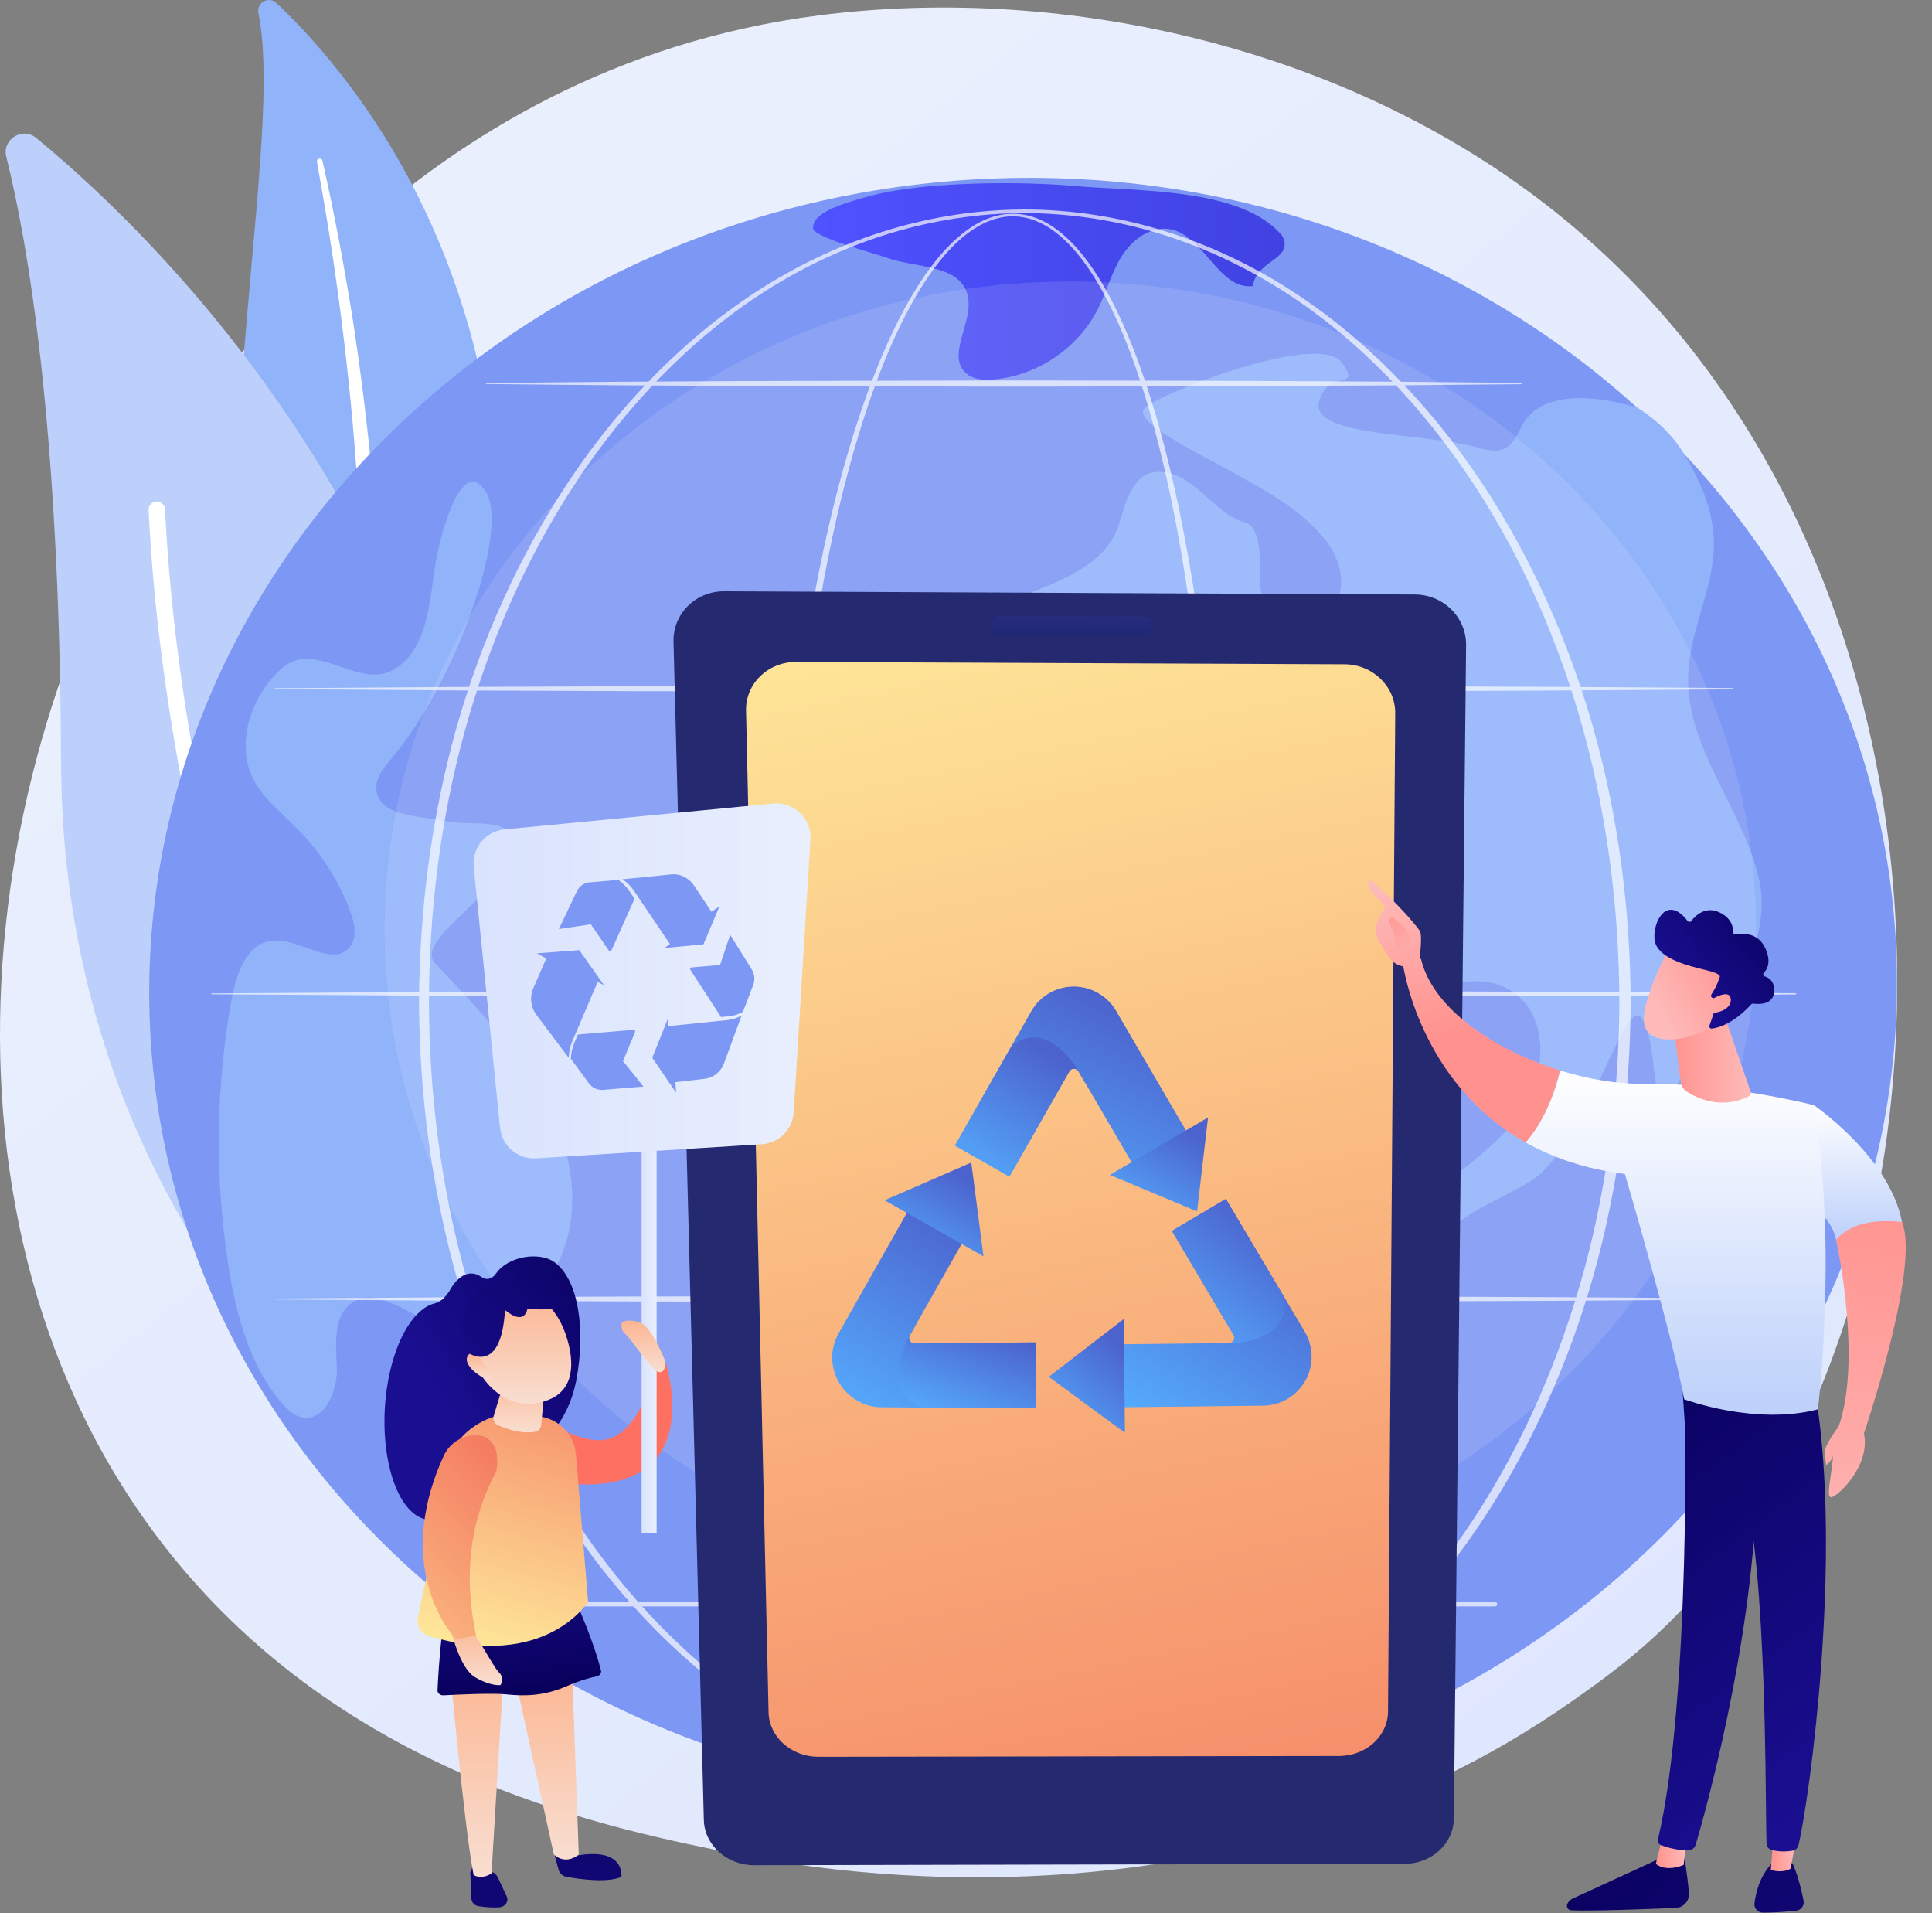 <svg width="404" height="400" viewBox="0 0 404 400" fill="none" xmlns="http://www.w3.org/2000/svg">
<rect x="0" y="0" width="404" height="400" fill="#808080" stroke="none"/>
<path d="M350.741 337.507C342.595 345.919 334.886 351.343 328.796 355.629C257.209 406.006 172.503 391.321 154.5 387.735C127.916 382.439 76.529 372.203 39.378 329.354C-16.829 264.526 -8.077 162.391 35.521 94.971C43.496 82.638 85.621 14.191 171.24 3.214C223.056 -3.429 283.456 9.969 327.196 45.911C419.011 121.355 412.475 273.765 350.741 337.507Z" fill="url(#paint0_linear_330_2485)"/>
<path d="M54.035 2.683C53.605 0.541 56.208 -0.877 57.797 0.621C73.94 15.834 112.708 61.372 102.886 140.817C90.562 240.492 111.265 276.907 137.077 299.143C137.077 299.143 101.594 288.645 79.323 251.692C24.644 160.963 61.689 40.759 54.035 2.683Z" fill="#91B3FA"/>
<path d="M66.285 33.844C68.288 44.946 70.071 56.082 71.445 67.267C72.876 78.443 73.969 89.657 74.71 100.89C75.409 112.124 75.896 123.369 75.905 134.619C75.965 145.868 75.541 157.106 75.076 168.389C74.674 179.668 74.206 191.027 74.898 202.47C75.579 213.889 77.634 225.41 81.733 236.214C82.758 238.906 83.836 241.591 85.061 244.185C86.239 246.803 87.532 249.37 88.872 251.912C91.576 256.985 94.622 261.886 98.018 266.54C104.834 275.831 113.059 284.076 122.125 291.059C123.079 291.793 124.448 291.616 125.183 290.661C125.905 289.725 125.746 288.387 124.837 287.643L124.83 287.638C122.674 285.878 120.539 284.094 118.492 282.222C117.453 281.302 116.458 280.338 115.444 279.393C114.468 278.411 113.453 277.467 112.508 276.455C108.66 272.475 105.097 268.23 101.865 263.742C95.364 254.808 90.165 244.856 86.231 234.542C84.321 229.361 82.797 224.048 81.687 218.637C80.58 213.224 79.888 207.717 79.51 202.167C78.752 191.061 79.124 179.814 79.444 168.533C79.75 157.249 79.98 145.908 79.743 134.575C79.64 128.909 79.435 123.246 79.128 117.589C78.991 114.759 78.8 111.933 78.613 109.107C78.4 106.283 78.17 103.46 77.918 100.64C76.888 89.361 75.515 78.118 73.789 66.935C72.008 55.76 69.932 44.636 67.431 33.61C67.36 33.295 67.046 33.098 66.731 33.169C66.425 33.239 66.231 33.538 66.285 33.844Z" fill="white"/>
<path d="M91.437 303.569C90.18 307.794 85.016 309.361 81.586 306.593C62.659 291.319 13.049 243.296 12.759 159.336C12.514 88.435 5.643 50.013 1.315 32.786C0.4 29.144 4.667 26.45 7.566 28.837C39.557 55.175 137.002 150.485 91.437 303.569Z" fill="#BDD0FB"/>
<path d="M85.481 303.951C85.394 304.016 85.299 304.074 85.197 304.124C84.342 304.538 83.312 304.181 82.898 303.326C82.428 302.356 35.866 205.234 31.072 106.667C31.026 105.718 31.758 104.911 32.707 104.864C33.657 104.818 34.463 105.55 34.51 106.5C39.269 204.35 85.529 300.862 85.995 301.825C86.36 302.578 86.127 303.466 85.481 303.951Z" fill="white"/>
<path d="M221.374 375.675C322.21 371.243 400.626 291.921 396.52 198.503C392.415 105.084 307.344 32.946 206.508 37.377C105.672 41.808 27.256 121.131 31.361 214.549C35.467 307.967 120.538 380.106 221.374 375.675Z" fill="#7D97F4"/>
<path d="M351.812 94.372C355.824 100.812 358.917 108.062 358.336 115.627C357.663 124.387 353.23 132.59 353.003 141.373C352.617 156.268 364.115 168.735 367.702 183.197C371.711 199.361 356.595 217.778 350.573 226.8C344.551 235.822 347.139 219.48 343.487 213.107C339.835 206.735 331.961 239.922 319.661 247.205C313.061 251.113 305.319 253.715 300.573 259.739C293.65 268.526 295.568 281.029 296.607 292.167C297.647 303.305 296.09 316.878 286.059 321.829C280.153 324.745 272.646 323.758 267.316 327.628C257.956 334.424 262.427 349.24 258.718 360.197C254.685 372.111 246.687 372.268 234.313 374.794C221.939 377.32 235.872 350.136 230.076 340.634C227.029 335.641 222.377 331.667 219.974 326.333C216.642 318.936 217.58 309.054 211.116 304.152C206.269 300.479 199.526 301.472 193.445 301.419C187.364 301.365 179.968 298.726 179.278 292.684C178.666 287.323 184.033 283.048 189.284 281.806C194.535 280.564 200.13 281.156 205.287 279.568C220.037 275.026 226.917 254.385 242.32 253.419C255.487 252.594 266.515 267.373 279.453 264.792C286.666 263.353 291.603 256.965 296.956 251.922C303.834 245.444 312.369 240.583 317.83 232.872C323.29 225.162 324.219 212.838 316.451 207.46C310.681 203.464 302.482 205.086 296.782 209.18C291.081 213.274 287.198 219.348 283.012 224.981C281.719 226.721 280.256 228.524 278.187 229.171C272.62 230.914 268.558 223.082 269.89 217.403C271.223 211.725 275.234 206.73 275.423 200.9C275.755 190.625 264.69 184.105 254.983 180.72C245.277 177.334 233.836 173.298 230.982 163.422C229.974 159.933 230.239 156.094 228.7 152.805C223.602 141.904 196.699 136.463 203.13 130.142C209.56 123.821 229.971 122.447 233.946 109.717C235.369 105.16 236.834 99.136 241.588 98.695C249.331 97.977 253.75 107.562 260.245 109.207C263.328 109.988 263.625 115.225 263.505 121.666C263.417 126.34 267.136 130.201 271.81 130.289C276.485 130.378 280.347 126.66 280.436 121.986C280.469 120.251 280.165 118.497 279.451 116.748C278.201 113.683 275.826 111.231 273.432 108.945C263.442 99.407 233.633 88.926 239.875 84.866C246.117 80.805 276.076 69.6 280.545 75.784C285.014 81.968 277.623 76.732 275.82 84.066C274.017 91.4 297.982 90.416 309.063 93.592C310.893 94.116 312.922 94.626 314.635 93.797C316.55 92.87 317.356 90.641 318.395 88.785C323.96 78.843 342.47 85.296 342.47 85.296C342.47 85.296 348.228 88.618 351.812 94.372Z" fill="#91B3FA"/>
<path d="M268.089 49.253C270.78 54.268 262.779 54.187 261.983 59.823C254.78 60.608 251.822 49.251 244.699 47.926C240.679 47.178 236.781 50.058 234.596 53.515C232.412 56.972 231.393 61.03 229.541 64.676C225.393 72.844 216.827 78.594 207.695 79.338C205.708 79.499 203.519 79.372 202.024 78.055C197.682 74.229 203.893 67.043 202.28 61.486C200.436 55.136 191.28 56.099 185.091 53.77C183.385 53.128 170.256 49.625 170.045 47.813C169.671 44.602 175.762 42.558 182.575 40.806C194.118 37.837 214.429 37.961 224.357 38.859C237.565 40.054 259.571 39.089 268.089 49.253Z" fill="url(#paint1_linear_330_2485)"/>
<path d="M47.822 264.96C44.829 246.224 45.078 226.975 48.555 208.323C49.483 203.348 51.654 197.416 56.664 196.7C62.46 195.872 69.555 202.529 73.183 197.934C74.784 195.906 74.145 192.953 73.238 190.533C70.845 184.152 67.1 178.281 62.321 173.422C59.352 170.403 55.955 167.727 53.669 164.164C48.779 156.542 52.212 145.403 59.132 139.563C66.052 133.723 74.98 144.196 82.254 140.039C89.529 135.881 89.755 125.795 91.123 117.529C92.135 111.405 96.647 94.816 101.631 102.895C106.614 110.974 94.983 143.136 81.892 158.553C80.313 160.412 78.569 162.495 78.702 164.931C79.021 170.748 87.497 170.489 93.2 171.68C100.258 173.154 111.077 169.374 105.107 181.674C101.958 188.161 86.916 197.04 90.958 201.381C95 205.722 107.425 218.297 113.255 228.467C119.085 238.636 121.911 251.3 117.514 262.166C113.118 273.033 99.898 280.536 89.107 275.959C84.056 273.816 78.551 269.361 73.856 272.2C69.604 274.771 70.232 280.941 70.442 285.905C70.652 290.869 67.791 297.458 62.961 296.292C61.372 295.908 60.122 294.704 59.049 293.47C52.255 285.661 49.455 275.181 47.822 264.96Z" fill="#91B3FA"/>
<path opacity="0.12" d="M223.831 329.81C303.036 329.81 367.243 269.155 367.243 194.332C367.243 119.51 303.036 58.854 223.831 58.854C144.627 58.854 80.42 119.51 80.42 194.332C80.42 269.155 144.627 329.81 223.831 329.81Z" fill="white"/>
<g opacity="0.68">
<path d="M164.743 209.454C164.739 224.342 165.265 239.232 166.403 254.074C167.53 268.916 169.228 283.721 171.774 298.382C173.048 305.712 174.531 313.006 176.309 320.226C178.092 327.444 180.158 334.596 182.694 341.576C185.249 348.537 188.227 355.39 192.242 361.602C194.262 364.684 196.552 367.621 199.332 370.003C200.72 371.187 202.233 372.226 203.876 372.982C205.517 373.734 207.286 374.206 209.082 374.251C210.878 374.311 212.671 373.935 214.34 373.255C216.015 372.576 217.561 371.586 218.981 370.444C221.822 368.141 224.162 365.24 226.219 362.184C228.272 359.115 230.033 355.846 231.626 352.501C233.213 349.152 234.625 345.716 235.911 342.234C238.481 335.266 240.57 328.12 242.37 320.907C244.168 313.691 245.67 306.401 246.955 299.073C249.522 284.415 251.24 269.611 252.365 254.77C253.482 239.927 253.989 225.038 253.96 210.154C253.985 195.267 253.634 180.374 252.674 165.516C251.721 150.659 250.223 135.831 247.926 121.123C246.773 113.771 245.416 106.449 243.769 99.194C242.119 91.941 240.189 84.746 237.78 77.713C236.57 74.2 235.244 70.726 233.728 67.337C232.215 63.948 230.518 60.638 228.525 57.515C226.529 54.406 224.232 51.449 221.395 49.096C219.977 47.93 218.421 46.919 216.725 46.233C215.034 45.539 213.209 45.174 211.382 45.233C209.554 45.281 207.757 45.77 206.089 46.519C204.418 47.277 202.876 48.305 201.456 49.476C198.615 51.831 196.248 54.725 194.15 57.771C192.059 60.83 190.234 64.072 188.588 67.399C186.939 70.725 185.472 74.142 184.119 77.603C181.425 84.532 179.211 91.645 177.292 98.831C175.38 106.02 173.772 113.289 172.391 120.601C169.626 135.226 167.764 150.015 166.535 164.847C165.292 179.68 164.721 194.569 164.743 209.454ZM162.926 209.454C163.005 179.597 165.336 149.68 171.084 120.348C172.537 113.021 174.216 105.738 176.201 98.534C178.194 91.334 180.482 84.208 183.254 77.262C184.647 73.792 186.155 70.365 187.847 67.027C189.536 63.689 191.406 60.433 193.551 57.356C195.703 54.292 198.129 51.374 201.058 48.99C202.523 47.805 204.118 46.76 205.852 45.991C207.585 45.227 209.461 44.749 211.365 44.695C213.268 44.623 215.18 44.983 216.943 45.69C218.713 46.389 220.329 47.419 221.796 48.605C224.732 50.995 227.091 53.984 229.143 57.116C231.19 60.261 232.933 63.589 234.489 66.992C236.048 70.396 237.415 73.881 238.664 77.405C241.151 84.458 243.154 91.669 244.877 98.937C246.595 106.207 248.023 113.543 249.247 120.91C251.684 135.647 253.319 150.506 254.41 165.397C254.951 172.843 255.355 180.3 255.627 187.762C255.888 195.223 256.076 202.689 256.045 210.156C255.979 225.091 255.376 240.025 254.161 254.911C252.938 269.795 251.12 284.639 248.451 299.34C247.113 306.69 245.559 314.003 243.706 321.245C241.849 328.484 239.704 335.658 237.068 342.665C235.75 346.168 234.303 349.626 232.677 353.004C231.044 356.377 229.239 359.679 227.127 362.796C225.009 365.898 222.597 368.859 219.621 371.243C218.133 372.425 216.5 373.459 214.71 374.171C212.928 374.889 210.991 375.271 209.056 375.213C207.119 375.177 205.21 374.679 203.462 373.891C201.71 373.098 200.115 372.015 198.662 370.793C195.755 368.332 193.395 365.338 191.315 362.211C189.243 359.069 187.459 355.756 185.852 352.371C184.247 348.983 182.82 345.517 181.516 342.01C178.913 334.99 176.788 327.81 174.949 320.567C173.115 313.32 171.576 306.004 170.249 298.652C165.011 269.222 162.97 239.308 162.926 209.454Z" fill="white"/>
<path d="M89.703 209.454C89.749 228.487 92.138 247.535 97.177 265.899C102.25 284.232 109.884 301.922 120.37 317.823C125.609 325.766 131.557 333.251 138.216 340.052C144.878 346.842 152.232 352.985 160.273 358.084C168.323 363.157 177.016 367.222 186.119 369.989C195.216 372.763 204.715 374.223 214.234 374.26C223.752 374.216 233.249 372.748 242.342 369.969C251.441 367.195 260.128 363.125 268.171 358.047C276.205 352.944 283.551 346.797 290.203 340.005C296.852 333.201 302.791 325.715 308.02 317.772C318.489 301.873 326.108 284.189 331.162 265.863C333.676 256.689 335.503 247.333 336.74 237.905C337.978 228.476 338.593 218.967 338.622 209.454C338.598 199.941 337.988 190.432 336.755 181.002C335.523 171.573 333.701 162.214 331.192 153.037C326.15 134.705 318.54 117.011 308.078 101.098C302.85 93.149 296.912 85.656 290.262 78.845C283.61 72.044 276.26 65.893 268.224 60.777C260.18 55.688 251.49 51.593 242.379 48.819C233.273 46.042 223.762 44.58 214.233 44.543C204.705 44.573 195.193 46.029 186.082 48.8C176.967 51.568 168.271 55.656 160.219 60.741C152.177 65.852 144.818 71.999 138.157 78.798C131.497 85.607 125.55 93.098 120.313 101.047C109.832 116.962 102.209 134.662 97.146 153.002C92.117 171.371 89.738 190.422 89.703 209.454ZM87.62 209.454C87.728 190.243 90.203 171.025 95.349 152.503C100.582 134.023 108.463 116.244 119.165 100.284C124.516 92.312 130.577 84.808 137.35 78.001C144.121 71.197 151.604 65.084 159.736 59.974C167.874 54.883 176.665 50.822 185.856 48.05C195.041 45.269 204.631 43.813 214.233 43.794C223.835 43.806 233.428 45.256 242.617 48.031C251.812 50.796 260.608 54.851 268.754 59.938C276.893 65.043 284.385 71.152 291.165 77.953C297.947 84.758 304.018 92.26 309.379 100.233C320.1 116.194 327.993 133.979 333.247 152.467C335.834 161.727 337.756 171.172 339.032 180.699C340.302 190.229 340.943 199.84 340.99 209.454C340.91 228.678 338.453 247.918 333.277 266.45C328.035 284.944 320.151 302.739 309.437 318.714C304.078 326.692 298.007 334.201 291.224 341.014C284.444 347.824 276.948 353.937 268.808 359.055C260.66 364.154 251.862 368.233 242.654 370.999C233.452 373.771 223.846 375.215 214.234 375.22C204.621 375.208 195.018 373.757 185.82 370.978C176.616 368.206 167.823 364.121 159.683 359.019C151.55 353.896 144.062 347.779 137.291 340.967C130.518 334.151 124.457 326.641 119.108 318.663C108.411 302.69 100.541 284.901 95.319 266.414C90.181 247.887 87.718 228.666 87.62 209.454Z" fill="white"/>
<path d="M362.245 144.123L324.153 144.375L286.062 144.519L209.879 144.635L133.696 144.507L95.605 144.351L57.513 144.078C57.462 144.078 57.422 144.036 57.422 143.985C57.422 143.935 57.463 143.894 57.513 143.894L95.605 143.621L133.696 143.465L209.879 143.338L286.062 143.453L324.153 143.597L362.245 143.849C362.321 143.85 362.382 143.911 362.381 143.987C362.38 144.062 362.32 144.122 362.245 144.123Z" fill="white"/>
<path d="M318.054 80.323L291.011 80.576L263.967 80.719C254.952 80.78 245.938 80.774 236.923 80.792L209.879 80.835L155.792 80.707L128.748 80.551C119.733 80.458 110.718 80.404 101.704 80.278C101.653 80.277 101.613 80.236 101.613 80.184C101.614 80.135 101.654 80.095 101.704 80.094C110.718 79.968 119.733 79.914 128.748 79.821L155.792 79.665L209.879 79.537L236.923 79.579C245.938 79.598 254.952 79.592 263.967 79.653L291.011 79.796L318.054 80.049C318.13 80.05 318.19 80.112 318.19 80.187C318.189 80.262 318.128 80.322 318.054 80.323Z" fill="white"/>
<path d="M375.482 207.922L334.081 208.175L292.68 208.319L209.879 208.434L127.077 208.307L85.677 208.151L44.276 207.877C44.225 207.877 44.184 207.836 44.184 207.785C44.185 207.735 44.226 207.694 44.276 207.694L85.677 207.421L127.077 207.264L209.879 207.137L292.68 207.253L334.081 207.397L375.482 207.649C375.557 207.649 375.619 207.711 375.618 207.787C375.618 207.861 375.557 207.922 375.482 207.922Z" fill="white"/>
<path d="M362.245 271.723L324.153 271.975L286.062 272.119L209.879 272.234L133.696 272.107L95.605 271.95L57.513 271.678C57.462 271.677 57.422 271.636 57.422 271.585C57.422 271.535 57.463 271.494 57.513 271.494L95.605 271.221L133.696 271.064L209.879 270.937L286.062 271.052L324.153 271.197L362.245 271.449C362.321 271.449 362.382 271.511 362.381 271.586C362.38 271.662 362.32 271.722 362.245 271.723Z" fill="white"/>
<path d="M312.604 335.866H96.253C95.988 335.866 95.773 335.651 95.773 335.386C95.773 335.12 95.988 334.906 96.253 334.906H312.603C312.869 334.906 313.084 335.12 313.084 335.386C313.084 335.651 312.869 335.866 312.604 335.866Z" fill="white"/>
</g>
<path d="M304.017 380.235C303.963 385.446 299.358 389.671 293.73 389.683L157.686 389.971C152.018 389.983 147.312 385.761 147.178 380.53L140.838 134.187C140.688 128.329 145.445 123.593 151.464 123.621L295.873 124.292C301.845 124.32 306.636 129.081 306.575 134.912L304.017 380.235Z" fill="#252A70"/>
<path d="M291.755 149.13C291.796 143.502 287.046 138.908 281.144 138.883L166.528 138.393C160.59 138.368 155.878 142.937 156.005 148.585L160.717 358.036C160.832 363.166 165.499 367.309 171.14 367.3L280.03 367.132C285.638 367.123 290.212 362.98 290.249 357.866L291.755 149.13Z" fill="url(#paint2_linear_330_2485)"/>
<path d="M241.106 130.913C241.109 132.005 240.205 132.886 239.088 132.881L209.259 132.749C208.139 132.744 207.221 131.855 207.207 130.761C207.193 129.667 208.091 128.784 209.212 128.789L239.075 128.924C240.194 128.93 241.103 129.82 241.106 130.913Z" fill="url(#paint3_linear_330_2485)"/>
<path d="M224.473 206.261C228.123 206.241 231.536 208.188 233.377 211.338L248.849 237.807L237.482 244.451L225.519 223.985C225.322 223.647 224.958 223.439 224.566 223.442C224.175 223.444 223.813 223.656 223.619 223.995L211.07 246.001L199.658 239.492C199.658 239.492 199.684 239.504 199.686 239.5L199.701 239.474L211.552 218.633L215.637 211.44C217.446 208.27 220.824 206.281 224.473 206.261Z" fill="url(#paint4_linear_330_2485)"/>
<path d="M232.086 245.644L252.615 233.645L250.323 253.285L232.086 245.644Z" fill="url(#paint5_linear_330_2485)"/>
<path d="M227.161 226.794L225.519 223.985C225.321 223.647 224.958 223.439 224.565 223.442C224.174 223.444 223.812 223.656 223.619 223.995L211.07 246.001L199.657 239.492C199.657 239.492 199.684 239.504 199.686 239.5L199.701 239.474L211.552 218.633C220.443 211.977 227.161 226.794 227.161 226.794Z" fill="url(#paint6_linear_330_2485)"/>
<path d="M272.963 288.663C271.174 291.845 267.794 293.846 264.146 293.887L233.488 294.231L233.34 281.066L257.045 280.8C257.436 280.796 257.797 280.583 257.989 280.24C258.18 279.9 258.176 279.48 257.976 279.144L245.065 257.349L256.369 250.654C256.369 250.654 256.346 250.67 256.348 250.674L256.363 250.7L268.607 271.312L272.836 278.422C274.696 281.563 274.752 285.483 272.963 288.663Z" fill="url(#paint7_linear_330_2485)"/>
<path d="M234.974 275.787L235.241 299.565L219.309 287.853L234.974 275.787Z" fill="url(#paint8_linear_330_2485)"/>
<path d="M253.791 280.837L257.045 280.8C257.436 280.796 257.797 280.583 257.989 280.24C258.18 279.9 258.176 279.48 257.976 279.144L245.065 257.349L256.369 250.653C256.369 250.653 256.346 250.67 256.348 250.674L256.364 250.7L268.607 271.312C269.991 282.332 253.791 280.837 253.791 280.837Z" fill="url(#paint9_linear_330_2485)"/>
<path d="M175.436 289.041C173.584 285.895 173.553 281.967 175.351 278.792L190.463 252.115L201.919 258.605L190.234 279.231C190.041 279.572 190.044 279.99 190.244 280.329C190.442 280.666 190.807 280.872 191.198 280.869L216.529 280.662L216.636 294.082C216.636 294.082 216.633 294.336 216.629 294.336H216.599L192.625 294.279L184.353 294.219C180.703 294.248 177.286 292.186 175.436 289.041Z" fill="url(#paint10_linear_330_2485)"/>
<path d="M205.661 262.67L184.971 250.95L203.103 243.063L205.661 262.67Z" fill="url(#paint11_linear_330_2485)"/>
<path d="M191.838 276.4L190.234 279.231C190.041 279.572 190.044 279.99 190.244 280.328C190.442 280.666 190.807 280.872 191.198 280.869L216.529 280.662L216.636 294.082C216.636 294.082 216.633 294.336 216.629 294.336H216.598L192.625 294.278C182.402 289.936 191.838 276.4 191.838 276.4Z" fill="url(#paint12_linear_330_2485)"/>
<path d="M293.774 202.082C293.6 202.636 295.621 203.481 296.812 201.212C296.853 200.124 297.515 195.464 296.865 194.577C293.403 189.858 286.691 183.941 286.691 183.941C285.557 185.06 286.491 186.16 286.491 186.16L289.747 189.552C289.066 190.783 288.235 191.821 287.846 193.31C287.551 194.437 287.732 195.642 288.301 196.668C288.873 197.698 289.652 199.036 290.39 200.084C291.785 202.067 293.774 202.082 293.774 202.082Z" fill="url(#paint13_linear_330_2485)"/>
<path d="M291.171 191.753L294.139 194.268L295.07 196.773L292.424 199.707C292.424 199.707 291.535 194.738 290.874 193.663C290.213 192.587 290.556 192.067 291.171 191.753Z" fill="url(#paint14_linear_330_2485)"/>
<path d="M352.059 387.323C352.059 387.323 352.808 391.567 353.176 395.768C353.319 397.409 352.054 398.835 350.407 398.903C344.813 399.136 332.847 399.589 328.553 399.398C327.907 399.369 327.485 398.708 327.724 398.108C327.924 397.605 328.31 397.198 328.802 396.972L348.568 387.887L352.059 387.323Z" fill="url(#paint15_linear_330_2485)"/>
<path d="M352.673 384.83L352.07 389.906C352.07 389.906 348.608 391.518 346.243 389.703L347.677 384.046L352.673 384.83Z" fill="url(#paint16_linear_330_2485)"/>
<path d="M352.22 289.4C352.48 290.725 353.616 355.548 346.687 384.598C346.574 385.072 346.815 385.56 347.266 385.745C348.328 386.179 350.412 386.808 352.909 386.892C353.682 386.918 354.375 386.415 354.594 385.673C356.574 378.933 366.065 345.164 367.303 312.906C368.687 276.86 367.303 311.678 367.303 311.678L366.492 289.397L352.22 289.4Z" fill="url(#paint17_linear_330_2485)"/>
<path d="M374.796 389.537C374.796 389.537 375.989 391.679 377.144 397.372C377.353 398.4 376.635 399.384 375.591 399.487C373.743 399.669 370.9 399.902 368.622 399.886C367.572 399.879 366.752 398.965 366.879 397.923C367.131 395.845 367.917 392.435 370.345 389.778L374.796 389.537Z" fill="url(#paint18_linear_330_2485)"/>
<path d="M375.844 383.008L374.437 390.684C374.437 390.684 373.045 391.72 370.293 390.969L370.964 382.71L375.844 383.008Z" fill="url(#paint19_linear_330_2485)"/>
<path d="M379.645 291.389C385.313 325.59 378.416 375.92 376.09 385.771C375.948 386.374 375.461 386.836 374.85 386.937C373.812 387.109 372.103 387.25 370.417 386.76C369.837 386.592 369.429 386.068 369.405 385.464C369.093 377.5 369.655 328.608 364.374 309.286C364.107 308.307 363.509 307.453 362.681 306.865L352.433 299.579L351.647 287.801L379.645 291.389Z" fill="url(#paint20_linear_330_2485)"/>
<path d="M372.743 247.488L379.257 231.044C379.257 231.044 395.12 241.822 397.729 255.488C394.732 255.708 389.277 256.488 383.939 259.184C382.765 252.731 372.743 247.488 372.743 247.488Z" fill="url(#paint21_linear_330_2485)"/>
<path d="M343.535 226.584C360.518 226.304 379.257 231.044 379.257 231.044C384.319 260.582 380.142 294.653 380.142 294.653C366.994 298.101 352.162 292.545 352.162 292.545C349.977 280.198 339.781 245.451 339.781 245.451C331.483 244.422 324.648 242.027 319.018 238.862C323.312 233.885 325.337 227.552 326.216 223.808C332.22 225.674 338.296 226.671 343.535 226.584Z" fill="url(#paint22_linear_330_2485)"/>
<path d="M293.37 201.569C295.038 199.554 297.149 200.507 297.149 200.507C299.649 211.064 312.753 219.624 326.216 223.808C325.337 227.552 323.312 233.885 319.019 238.862C296.676 226.3 293.37 201.569 293.37 201.569Z" fill="url(#paint23_linear_330_2485)"/>
<path d="M360.737 212.797L366.141 228.424C366.231 228.683 366.124 228.97 365.885 229.102C364.411 229.917 359.105 232.271 352.709 228.216C352.043 227.793 351.589 227.105 351.488 226.322L349.738 212.797H360.737Z" fill="url(#paint24_linear_330_2485)"/>
<path d="M348.98 198.325C348.98 198.325 343.046 209.495 343.806 214.007C344.567 218.519 351.921 218.195 358.343 214.531L362.83 202.47L348.98 198.325Z" fill="url(#paint25_linear_330_2485)"/>
<path d="M358.059 208.608C357.798 208.492 357.702 208.173 357.858 207.934C358.333 207.208 359.225 205.726 359.509 204.429C359.509 204.429 360.576 203.746 356.794 202.841C353.012 201.935 347.372 200.53 346.187 197.311C345.031 194.173 348.068 186.28 352.913 192.569C353.097 192.808 353.458 192.813 353.642 192.574C354.436 191.54 356.524 189.395 359.423 190.695C362.136 191.913 362.441 193.9 362.404 194.903C362.393 195.197 362.657 195.426 362.947 195.371C364.318 195.11 367.61 194.885 369.146 198.261C370.411 201.042 369.589 202.617 368.84 203.387C368.597 203.636 368.703 204.047 369.036 204.149C369.938 204.425 371.102 205.189 370.985 207.301C370.824 210.221 367.56 209.963 366.63 209.83C366.478 209.809 366.325 209.861 366.221 209.975C365.425 210.857 361.834 214.601 357.948 215.053C357.612 215.092 357.351 214.759 357.461 214.439L359.143 209.551C359.221 209.324 359.112 209.075 358.893 208.977L358.059 208.608Z" fill="url(#paint26_linear_330_2485)"/>
<path d="M357.383 209.302C357.383 209.302 361.608 206.403 361.917 208.844C362.225 211.285 358.112 212.38 356.075 211.47L357.383 209.302Z" fill="url(#paint27_linear_330_2485)"/>
<path d="M383.939 259.184C383.939 259.184 389.483 284.197 384.461 298.259C390.618 301.114 389.481 300.576 389.481 300.576C389.481 300.576 401.662 264.986 397.729 255.488C389.976 254.665 386.13 256.748 383.939 259.184Z" fill="url(#paint28_linear_330_2485)"/>
<path d="M384.461 298.26C384.461 298.26 381.288 302.366 381.542 304.002C381.795 305.637 381.856 306.304 381.856 306.304C381.856 306.304 383.45 305.213 383.35 303.82C383.128 308.242 381.648 313.27 382.994 313.028C384.34 312.786 391.306 306.364 389.731 299.519C386.157 297.035 385.155 297.305 384.461 298.26Z" fill="url(#paint29_linear_330_2485)"/>
<path fill-rule="evenodd" clip-rule="evenodd" d="M117.165 386.642L116.002 387.986L116.8 390.905C117.009 391.67 117.639 392.246 118.419 392.389C121.017 392.865 126.907 393.725 129.938 392.421C129.938 392.421 130.881 386.105 120.439 387.986L117.165 386.642Z" fill="#100773"/>
<path fill-rule="evenodd" clip-rule="evenodd" d="M98.954 389.996L98.335 391.517L98.586 396.99C98.621 397.76 99.242 398.405 100.078 398.534C101.22 398.71 102.881 398.889 104.443 398.768C105.666 398.673 106.433 397.524 105.954 396.499L104.111 392.55C103.836 391.96 103.332 391.506 102.716 391.294L98.954 389.996Z" fill="#100773"/>
<path fill-rule="evenodd" clip-rule="evenodd" d="M93.987 347.765C93.987 347.765 97.026 381.642 99.033 392.007C99.033 392.007 100.534 393.101 102.78 391.691L105.508 346.481L93.987 347.765Z" fill="url(#paint30_linear_330_2485)"/>
<path fill-rule="evenodd" clip-rule="evenodd" d="M107.49 349.799L115.815 387.737C115.815 387.737 118.08 390.085 121.024 387.737L119.589 347.854L107.49 349.799Z" fill="url(#paint31_linear_330_2485)"/>
<path fill-rule="evenodd" clip-rule="evenodd" d="M81.255 288.195C82.963 279.385 86.826 273.48 90.915 272.501C92.145 272.206 93.292 271.132 94.203 269.537C95.921 266.531 98.376 265.383 100.641 266.964C100.647 266.968 100.653 266.972 100.659 266.977C101.692 267.705 102.85 267.502 103.732 266.248C106.34 262.543 112.801 261.697 115.84 263.818C120.894 267.346 122.574 277.893 120.483 288.682C118.391 299.471 110.165 305.98 105.11 302.452C104.406 301.96 103.753 301.311 103.156 300.528C102.362 299.487 101.286 300.107 100.956 301.829C100.95 301.863 100.943 301.898 100.936 301.933C98.618 313.887 92.334 320.502 86.899 316.709C81.465 312.915 78.938 300.149 81.255 288.195Z" fill="url(#paint32_linear_330_2485)"/>
<path fill-rule="evenodd" clip-rule="evenodd" d="M114.322 322.112C114.322 322.112 122.953 338.435 125.672 349.26C125.811 349.816 125.394 350.369 124.739 350.497C123.499 350.741 121.334 351.299 118.475 352.55C113.839 354.578 109.735 354.663 105.95 354.262C102.978 353.947 95.737 354.292 92.759 354.455C92.05 354.494 91.463 354.009 91.49 353.404C91.669 349.24 92.519 334.434 95.816 324.006L114.322 322.112Z" fill="url(#paint33_linear_330_2485)"/>
<path d="M137.124 286.304C129.49 311.159 119.493 297.127 111.188 297.481C111.351 297.716 111.436 298.017 111.394 298.381C111.352 298.747 111.309 299.112 111.265 299.478C111.527 299.806 111.678 300.244 111.609 300.76C111.252 303.461 111.004 306.176 110.645 308.874C150.333 317.652 139.126 284.649 139.126 284.649L137.124 286.304Z" fill="url(#paint34_linear_330_2485)"/>
<path d="M105.761 295.743C108.608 295.65 110.984 295.794 113.24 296.204C117.149 296.914 120.106 300.139 120.433 304.098L122.977 334.871C122.977 334.871 114.203 349.285 89.738 342.095C87.963 341.573 86.942 339.713 87.435 337.929L94.792 303.465C95.857 299.609 101.764 295.872 105.761 295.743Z" fill="url(#paint35_linear_330_2485)"/>
<path fill-rule="evenodd" clip-rule="evenodd" d="M106.171 286.304L103.238 296.046C103.005 296.821 103.383 297.647 104.122 297.975C105.814 298.727 108.923 299.829 111.803 299.365C112.53 299.248 113.091 298.663 113.162 297.93L114.161 287.531L106.171 286.304Z" fill="url(#paint36_linear_330_2485)"/>
<path fill-rule="evenodd" clip-rule="evenodd" d="M98.803 283.783C101.062 290.27 107.223 295.59 114.683 292.675C119.844 290.658 120.471 285.236 118.212 278.749C115.954 272.262 110.235 268.12 105.002 269.942C99.768 271.764 96.545 277.296 98.803 283.783Z" fill="url(#paint37_linear_330_2485)"/>
<path fill-rule="evenodd" clip-rule="evenodd" d="M101.061 284.999C101.061 284.999 99.113 281.472 97.829 283.449C96.544 285.427 101.116 288.598 102.357 288.324C103.599 288.051 101.061 284.999 101.061 284.999Z" fill="url(#paint38_linear_330_2485)"/>
<path d="M94.278 340.654C94.278 340.654 96.025 348.779 99.395 350.703C102.766 352.626 104.651 352.309 104.651 352.309C104.651 352.309 105.672 350.954 104.314 349.629C102.955 348.303 99.007 340.215 96.92 339.134C94.832 338.053 94.278 340.654 94.278 340.654Z" fill="url(#paint39_linear_330_2485)"/>
<path fill-rule="evenodd" clip-rule="evenodd" d="M97.506 282.609C97.506 282.609 104.774 288.197 105.601 273.876C105.601 273.876 109.485 277.447 110.313 273.559C110.313 273.559 117.014 274.644 117.257 271.862C117.501 269.08 107.009 263.446 100.452 269.902C93.896 276.357 97.506 282.609 97.506 282.609Z" fill="url(#paint40_linear_330_2485)"/>
<path d="M137.304 235.065H134.161V320.541H137.304V235.065Z" fill="url(#paint41_linear_330_2485)"/>
<path d="M99.056 181.226L104.561 235.779C104.946 239.591 108.275 242.418 112.1 242.179L159.3 239.229C162.891 239.004 165.751 236.141 165.972 232.55L169.473 175.523C169.742 171.148 166.036 167.568 161.672 167.99L105.465 173.413C101.533 173.793 98.659 177.296 99.056 181.226Z" fill="url(#paint42_linear_330_2485)"/>
<path d="M139.126 284.649C139.126 284.649 136.39 277.391 133.799 276.512C131.207 275.632 130.03 276.469 130.03 276.469C130.03 276.469 129.623 278.051 130.775 278.931C131.927 279.811 136.102 286.409 137.686 286.849C139.27 287.289 139.126 284.649 139.126 284.649Z" fill="url(#paint43_linear_330_2485)"/>
<path d="M99.538 341.858C96.218 326.076 99.83 314.958 103.782 307.645C104.414 304.129 103.713 300.027 99.281 300.075C96.475 300.105 93.948 301.834 92.783 304.387C81.636 328.827 95.392 342.793 95.392 342.793L99.538 341.858Z" fill="url(#paint44_linear_330_2485)"/>
<path d="M139.642 213.049L139.698 213.587L139.796 214.532L140.682 214.441L150.445 213.447L152.093 213.279L152.162 213.272C153.177 213.159 154.145 212.843 155.024 212.343C155.043 212.332 155.062 212.321 155.081 212.309L151.414 222.27C150.757 224.054 149.246 225.304 147.464 225.529L142.085 226.159L141.237 226.258L141.295 227.167L141.375 228.452L136.386 221.145L139.642 213.049Z" fill="#7D97F4"/>
<path d="M152.686 195.434L157.182 202.659C157.793 203.641 157.913 204.864 157.504 205.933L155.362 211.538C154.483 212.038 153.515 212.354 152.5 212.467L152.431 212.474L150.782 212.642L144.368 202.793C144.277 202.653 144.309 202.523 144.337 202.458C144.364 202.393 144.433 202.281 144.593 202.265L150.041 201.787L150.581 201.74L150.763 201.196L152.686 195.434Z" fill="#7D97F4"/>
<path d="M120.846 216.287L132.466 215.315C132.628 215.301 132.721 215.4 132.762 215.461C132.803 215.521 132.861 215.645 132.796 215.802L130.497 221.285L130.266 221.834L130.636 222.294L134.545 227.168L126.118 227.863C124.953 227.959 123.831 227.437 123.118 226.464L119.379 221.364C119.412 220.203 119.662 219.059 120.122 217.982L120.846 216.287Z" fill="#7D97F4"/>
<path d="M140.562 182.796C142.331 182.669 144.077 183.569 145.125 185.142L148.279 189.876L148.774 190.619L149.464 190.153L150.441 189.496L147.105 197.432L138.959 198.205L139.368 197.9L140.086 197.366L139.559 196.585L133.627 187.805L132.603 186.289C131.953 185.327 131.147 184.509 130.225 183.867C130.205 183.854 130.185 183.84 130.166 183.827L140.435 182.807C140.478 182.803 140.52 182.799 140.562 182.796Z" fill="#7D97F4"/>
<path d="M129.291 183.962C130.214 184.604 131.019 185.422 131.669 186.383L132.694 187.899L127.865 198.68C127.797 198.831 127.672 198.864 127.603 198.87C127.532 198.877 127.396 198.866 127.297 198.721L123.889 193.743L123.547 193.244L122.978 193.33L116.868 194.242L120.625 186.345C121.135 185.274 122.133 184.575 123.292 184.476L129.291 183.962Z" fill="#7D97F4"/>
<path d="M112.268 199.321L121.13 198.65L126.284 205.954L125.805 205.721L124.962 205.313L124.589 206.186L120.394 216.005L119.669 217.701C119.21 218.778 118.96 219.922 118.926 221.083C118.926 221.108 118.925 221.132 118.925 221.157L112.196 212.22C110.977 210.602 110.718 208.449 111.521 206.607L113.867 201.225L114.234 200.381L113.422 199.943L112.268 199.321Z" fill="#7D97F4"/>
<defs>
<linearGradient id="paint0_linear_330_2485" x1="445.457" y1="510.397" x2="94.906" y2="75.034" gradientUnits="userSpaceOnUse">
<stop stop-color="#DAE3FE"/>
<stop offset="1" stop-color="#E9EFFD"/>
</linearGradient>
<linearGradient id="paint1_linear_330_2485" x1="170.029" y1="58.845" x2="268.64" y2="58.845" gradientUnits="userSpaceOnUse">
<stop stop-color="#4F52FF"/>
<stop offset="1" stop-color="#4042E2"/>
</linearGradient>
<linearGradient id="paint2_linear_330_2485" x1="147.11" y1="138.334" x2="211.887" y2="448.055" gradientUnits="userSpaceOnUse">
<stop stop-color="#FEE698"/>
<stop offset="1" stop-color="#F47960"/>
</linearGradient>
<linearGradient id="paint3_linear_330_2485" x1="224.795" y1="91.883" x2="224.117" y2="133.241" gradientUnits="userSpaceOnUse">
<stop stop-color="#8D55D1"/>
<stop offset="0.996" stop-color="#1C2873"/>
</linearGradient>
<linearGradient id="paint4_linear_330_2485" x1="191.509" y1="242.233" x2="212.657" y2="199.125" gradientUnits="userSpaceOnUse">
<stop stop-color="#55ADFF"/>
<stop offset="1" stop-color="#4C62CD"/>
</linearGradient>
<linearGradient id="paint5_linear_330_2485" x1="228.685" y1="251.423" x2="240.166" y2="231.661" gradientUnits="userSpaceOnUse">
<stop stop-color="#55ADFF"/>
<stop offset="1" stop-color="#4C62CD"/>
</linearGradient>
<linearGradient id="paint6_linear_330_2485" x1="195.101" y1="243.243" x2="212.901" y2="215.528" gradientUnits="userSpaceOnUse">
<stop stop-color="#55ADFF"/>
<stop offset="1" stop-color="#4C62CD"/>
</linearGradient>
<linearGradient id="paint7_linear_330_2485" x1="226.56" y1="290.1" x2="253.302" y2="248.742" gradientUnits="userSpaceOnUse">
<stop stop-color="#55ADFF"/>
<stop offset="1" stop-color="#4C62CD"/>
</linearGradient>
<linearGradient id="paint8_linear_330_2485" x1="216.67" y1="297.31" x2="232.593" y2="279.742" gradientUnits="userSpaceOnUse">
<stop stop-color="#55ADFF"/>
<stop offset="1" stop-color="#4C62CD"/>
</linearGradient>
<linearGradient id="paint9_linear_330_2485" x1="241.151" y1="278.037" x2="260.881" y2="252.664" gradientUnits="userSpaceOnUse">
<stop stop-color="#55ADFF"/>
<stop offset="1" stop-color="#4C62CD"/>
</linearGradient>
<linearGradient id="paint10_linear_330_2485" x1="166.965" y1="290.333" x2="192.068" y2="248.615" gradientUnits="userSpaceOnUse">
<stop stop-color="#55ADFF"/>
<stop offset="1" stop-color="#4C62CD"/>
</linearGradient>
<linearGradient id="paint11_linear_330_2485" x1="181.544" y1="260.811" x2="192.952" y2="240.989" gradientUnits="userSpaceOnUse">
<stop stop-color="#55ADFF"/>
<stop offset="1" stop-color="#4C62CD"/>
</linearGradient>
<linearGradient id="paint12_linear_330_2485" x1="183.103" y1="292.636" x2="191.096" y2="271.523" gradientUnits="userSpaceOnUse">
<stop stop-color="#55ADFF"/>
<stop offset="1" stop-color="#4C62CD"/>
</linearGradient>
<linearGradient id="paint13_linear_330_2485" x1="288.739" y1="184.696" x2="300.083" y2="217.107" gradientUnits="userSpaceOnUse">
<stop stop-color="#FEBBBA"/>
<stop offset="1" stop-color="#FF928E"/>
</linearGradient>
<linearGradient id="paint14_linear_330_2485" x1="297.453" y1="205.403" x2="288.909" y2="188.167" gradientUnits="userSpaceOnUse">
<stop stop-color="#FEBBBA"/>
<stop offset="1" stop-color="#FF928E"/>
</linearGradient>
<linearGradient id="paint15_linear_330_2485" x1="329.178" y1="381.458" x2="401.561" y2="460.19" gradientUnits="userSpaceOnUse">
<stop stop-color="#09005D"/>
<stop offset="1" stop-color="#1A0F91"/>
</linearGradient>
<linearGradient id="paint16_linear_330_2485" x1="352.673" y1="387.306" x2="346.243" y2="387.306" gradientUnits="userSpaceOnUse">
<stop stop-color="#FEBBBA"/>
<stop offset="1" stop-color="#FF928E"/>
</linearGradient>
<linearGradient id="paint17_linear_330_2485" x1="323.479" y1="292.421" x2="385.069" y2="375.899" gradientUnits="userSpaceOnUse">
<stop stop-color="#09005D"/>
<stop offset="1" stop-color="#1A0F91"/>
</linearGradient>
<linearGradient id="paint18_linear_330_2485" x1="345.416" y1="366.53" x2="417.798" y2="445.261" gradientUnits="userSpaceOnUse">
<stop stop-color="#09005D"/>
<stop offset="1" stop-color="#1A0F91"/>
</linearGradient>
<linearGradient id="paint19_linear_330_2485" x1="375.844" y1="386.976" x2="370.293" y2="386.976" gradientUnits="userSpaceOnUse">
<stop stop-color="#FEBBBA"/>
<stop offset="1" stop-color="#FF928E"/>
</linearGradient>
<linearGradient id="paint20_linear_330_2485" x1="334.456" y1="284.322" x2="396.046" y2="367.8" gradientUnits="userSpaceOnUse">
<stop stop-color="#09005D"/>
<stop offset="1" stop-color="#1A0F91"/>
</linearGradient>
<linearGradient id="paint21_linear_330_2485" x1="385.236" y1="231.044" x2="385.236" y2="259.184" gradientUnits="userSpaceOnUse">
<stop stop-color="white"/>
<stop offset="1" stop-color="#BDD0FB"/>
</linearGradient>
<linearGradient id="paint22_linear_330_2485" x1="350.39" y1="223.808" x2="350.39" y2="295.781" gradientUnits="userSpaceOnUse">
<stop stop-color="white"/>
<stop offset="1" stop-color="#BDD0FB"/>
</linearGradient>
<linearGradient id="paint23_linear_330_2485" x1="298.434" y1="181.303" x2="309.778" y2="213.713" gradientUnits="userSpaceOnUse">
<stop stop-color="#FEBBBA"/>
<stop offset="1" stop-color="#FF928E"/>
</linearGradient>
<linearGradient id="paint24_linear_330_2485" x1="366.172" y1="221.66" x2="349.738" y2="221.66" gradientUnits="userSpaceOnUse">
<stop stop-color="#FEBBBA"/>
<stop offset="1" stop-color="#FF928E"/>
</linearGradient>
<linearGradient id="paint25_linear_330_2485" x1="345.829" y1="211.205" x2="363.899" y2="200.184" gradientUnits="userSpaceOnUse">
<stop stop-color="#FEBBBA"/>
<stop offset="1" stop-color="#FF928E"/>
</linearGradient>
<linearGradient id="paint26_linear_330_2485" x1="373.464" y1="188.566" x2="350.12" y2="207.004" gradientUnits="userSpaceOnUse">
<stop stop-color="#09005D"/>
<stop offset="1" stop-color="#1A0F91"/>
</linearGradient>
<linearGradient id="paint27_linear_330_2485" x1="350.576" y1="215.315" x2="366.833" y2="205.399" gradientUnits="userSpaceOnUse">
<stop stop-color="#FEBBBA"/>
<stop offset="1" stop-color="#FF928E"/>
</linearGradient>
<linearGradient id="paint28_linear_330_2485" x1="379.934" y1="342.497" x2="393.294" y2="246.542" gradientUnits="userSpaceOnUse">
<stop stop-color="#FEBBBA"/>
<stop offset="1" stop-color="#FF928E"/>
</linearGradient>
<linearGradient id="paint29_linear_330_2485" x1="381.525" y1="333.267" x2="392.186" y2="256.694" gradientUnits="userSpaceOnUse">
<stop stop-color="#FEBBBA"/>
<stop offset="1" stop-color="#FF928E"/>
</linearGradient>
<linearGradient id="paint30_linear_330_2485" x1="99.747" y1="346.481" x2="99.747" y2="392.412" gradientUnits="userSpaceOnUse">
<stop stop-color="#FCB590"/>
<stop offset="1" stop-color="#F8DED1"/>
</linearGradient>
<linearGradient id="paint31_linear_330_2485" x1="114.257" y1="347.854" x2="114.257" y2="388.781" gradientUnits="userSpaceOnUse">
<stop stop-color="#FCB590"/>
<stop offset="1" stop-color="#F8DED1"/>
</linearGradient>
<linearGradient id="paint32_linear_330_2485" x1="121.292" y1="245.086" x2="78.227" y2="270.195" gradientUnits="userSpaceOnUse">
<stop stop-color="#09005D"/>
<stop offset="1" stop-color="#1A0F91"/>
</linearGradient>
<linearGradient id="paint33_linear_330_2485" x1="108.991" y1="353.62" x2="104.095" y2="320.124" gradientUnits="userSpaceOnUse">
<stop stop-color="#09005D"/>
<stop offset="1" stop-color="#1A0F91"/>
</linearGradient>
<linearGradient id="paint34_linear_330_2485" x1="-648.934" y1="-1460.02" x2="-613.416" y2="-1379.38" gradientUnits="userSpaceOnUse">
<stop stop-color="#FF928E"/>
<stop offset="1" stop-color="#FE7062"/>
</linearGradient>
<linearGradient id="paint35_linear_330_2485" x1="103.671" y1="344.965" x2="121.949" y2="278.158" gradientUnits="userSpaceOnUse">
<stop stop-color="#FEE698"/>
<stop offset="1" stop-color="#F47960"/>
</linearGradient>
<linearGradient id="paint36_linear_330_2485" x1="108.665" y1="286.304" x2="108.665" y2="299.475" gradientUnits="userSpaceOnUse">
<stop stop-color="#FCB590"/>
<stop offset="1" stop-color="#F8DED1"/>
</linearGradient>
<linearGradient id="paint37_linear_330_2485" x1="108.762" y1="269.511" x2="108.762" y2="293.493" gradientUnits="userSpaceOnUse">
<stop stop-color="#FCB590"/>
<stop offset="1" stop-color="#F8DED1"/>
</linearGradient>
<linearGradient id="paint38_linear_330_2485" x1="100.151" y1="282.847" x2="100.151" y2="288.341" gradientUnits="userSpaceOnUse">
<stop stop-color="#FCB590"/>
<stop offset="1" stop-color="#F8DED1"/>
</linearGradient>
<linearGradient id="paint39_linear_330_2485" x1="99.649" y1="338.871" x2="99.649" y2="352.328" gradientUnits="userSpaceOnUse">
<stop stop-color="#FCB590"/>
<stop offset="1" stop-color="#F8DED1"/>
</linearGradient>
<linearGradient id="paint40_linear_330_2485" x1="128.395" y1="249.474" x2="86.749" y2="295.548" gradientUnits="userSpaceOnUse">
<stop stop-color="#09005D"/>
<stop offset="1" stop-color="#1A0F91"/>
</linearGradient>
<linearGradient id="paint41_linear_330_2485" x1="134.161" y1="277.803" x2="137.304" y2="277.803" gradientUnits="userSpaceOnUse">
<stop stop-color="#DAE3FE"/>
<stop offset="1" stop-color="#E9EFFD"/>
</linearGradient>
<linearGradient id="paint42_linear_330_2485" x1="99.019" y1="205.075" x2="169.487" y2="205.075" gradientUnits="userSpaceOnUse">
<stop stop-color="#DAE3FE"/>
<stop offset="1" stop-color="#E9EFFD"/>
</linearGradient>
<linearGradient id="paint43_linear_330_2485" x1="134.545" y1="276.109" x2="134.545" y2="286.898" gradientUnits="userSpaceOnUse">
<stop stop-color="#FCB590"/>
<stop offset="1" stop-color="#F8DED1"/>
</linearGradient>
<linearGradient id="paint44_linear_330_2485" x1="73.327" y1="371.367" x2="123.147" y2="319.669" gradientUnits="userSpaceOnUse">
<stop stop-color="#FEE698"/>
<stop offset="1" stop-color="#F47960"/>
</linearGradient>
</defs>
</svg>
